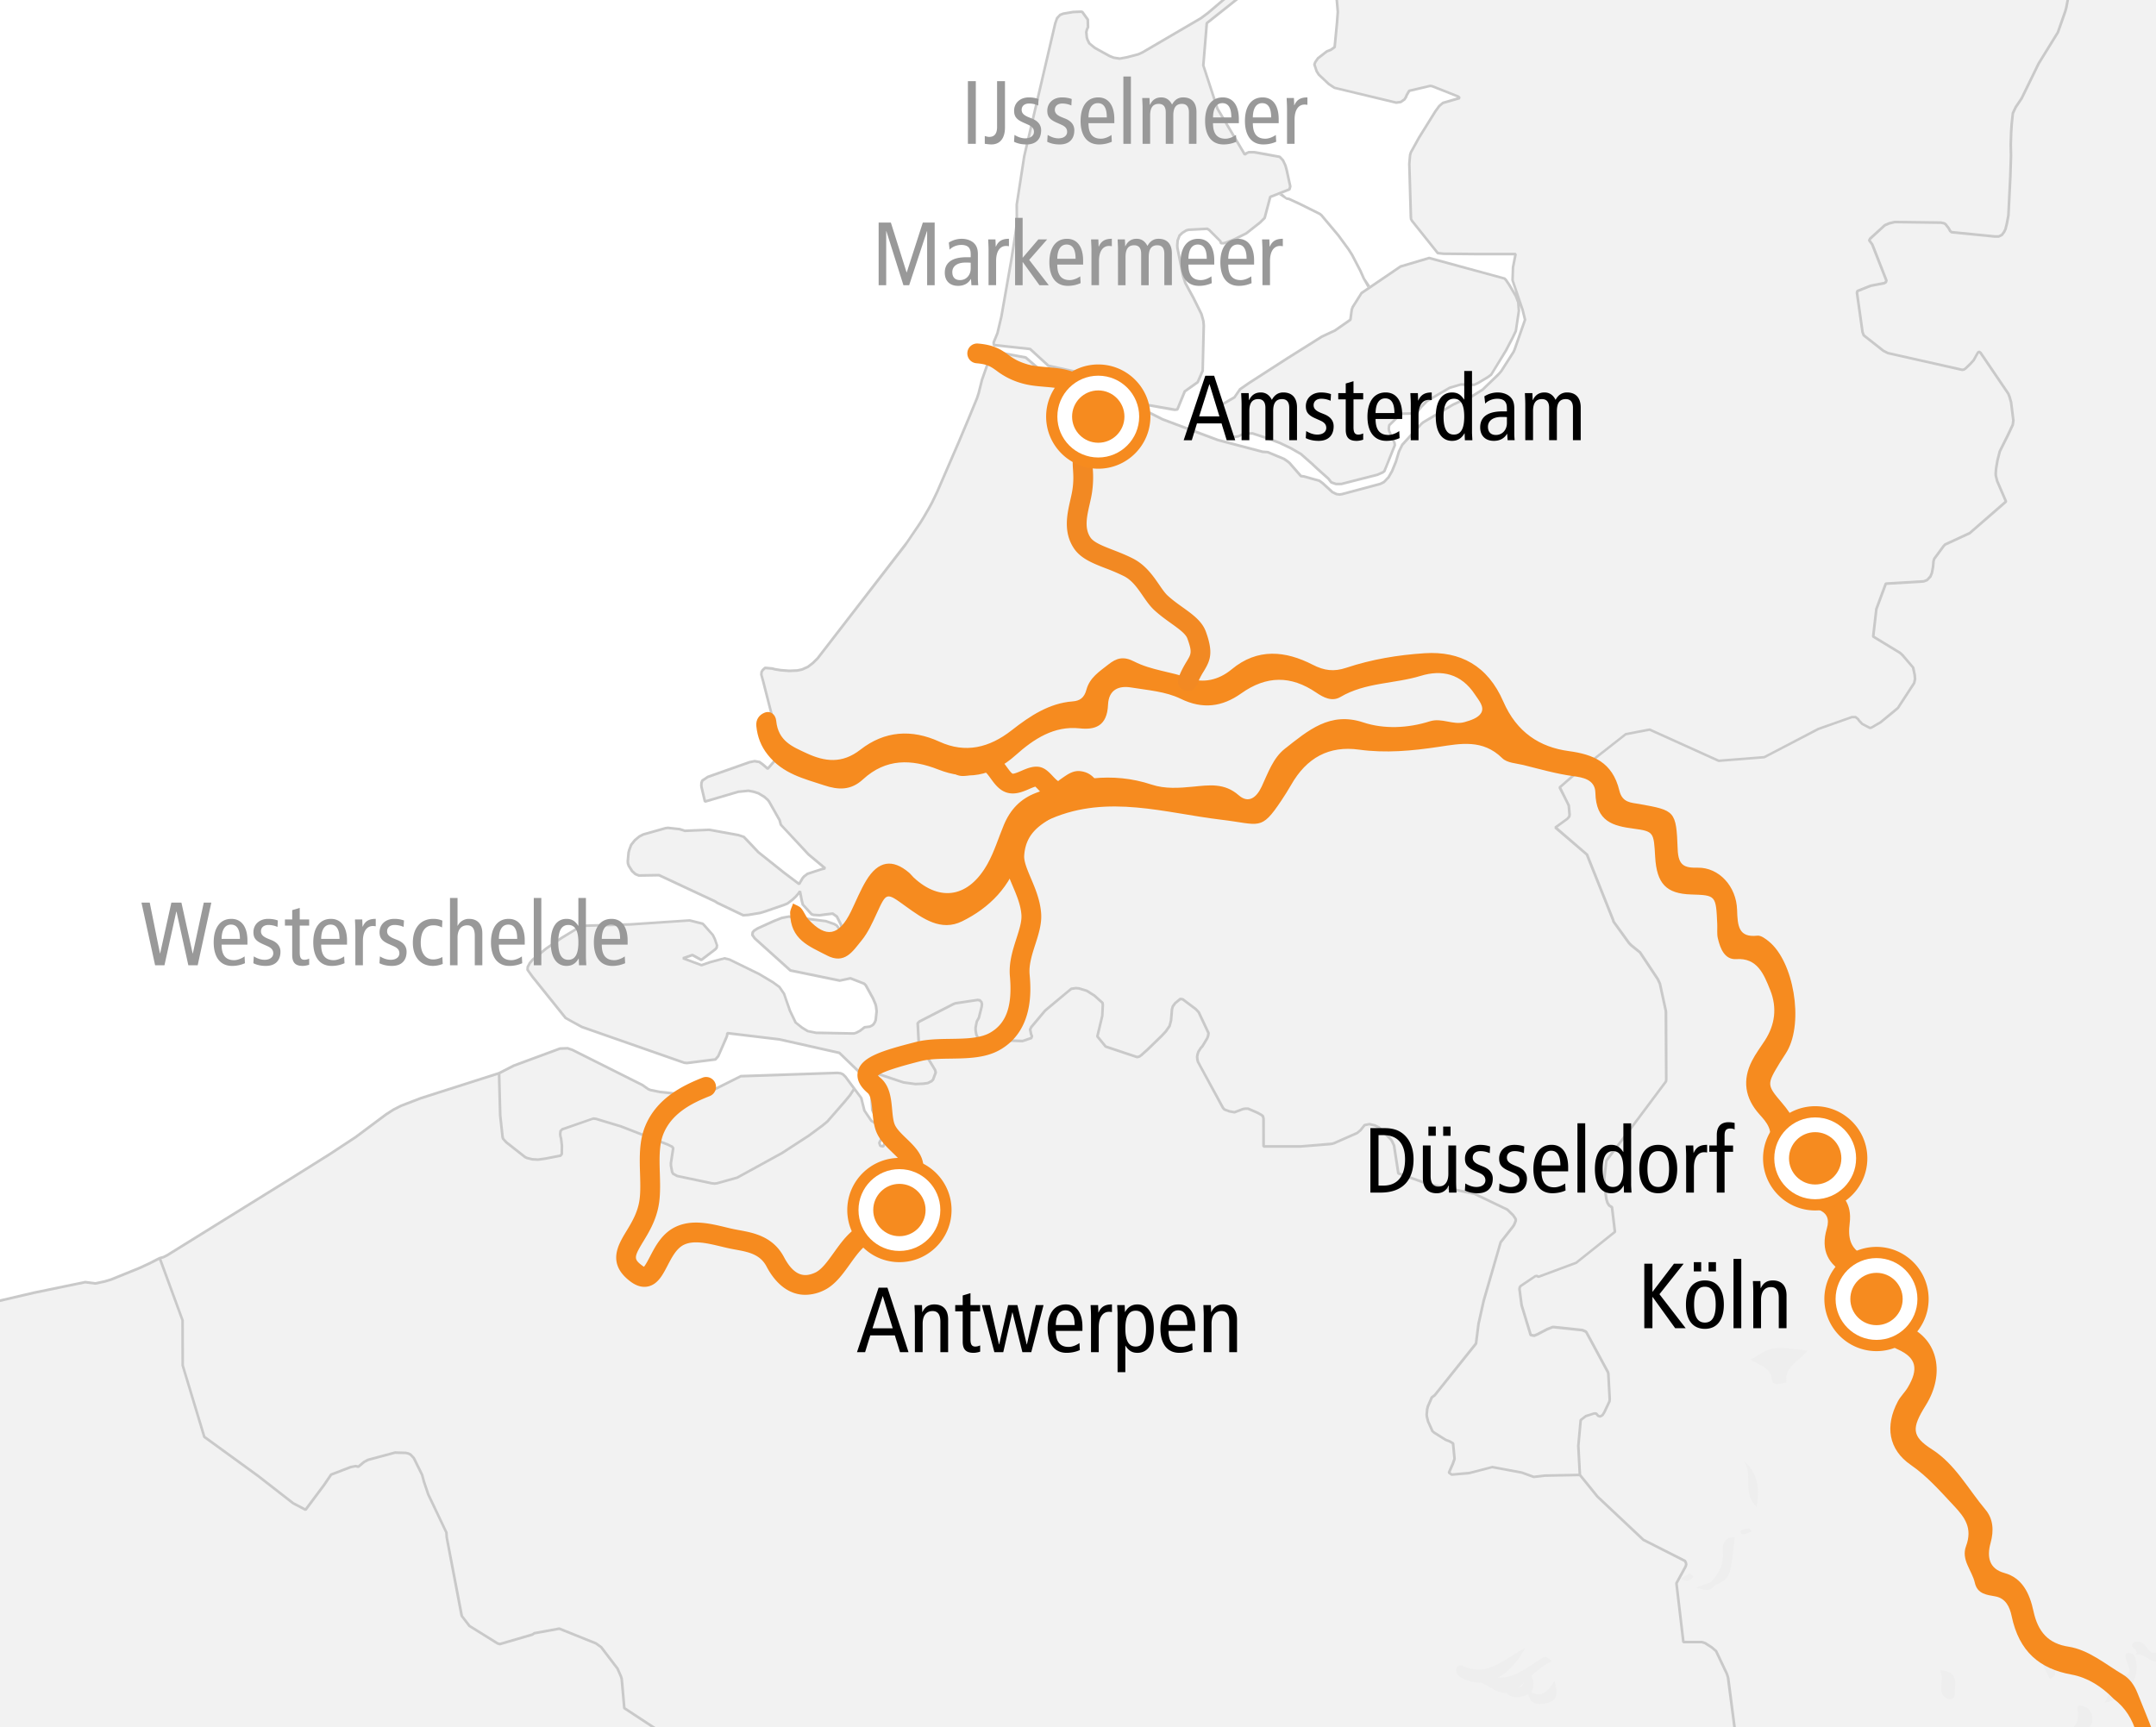 <?xml version="1.0" encoding="UTF-8"?>
<svg xmlns="http://www.w3.org/2000/svg" xml:space="preserve" style="enable-background:new 0 0 163.417 130.949" viewBox="0 0 163.417 130.949">
  <rect x="0" y="0" width="163.417" height="130.949" fill="#333333" stroke="none"/>
  <style>.st0{fill:#fff}.st1{fill:#f2f2f2}.st2{fill:#eee}.st3{fill:#c9c9c9}.st4,.st7{fill:#f68b1f}.st7{stroke:#f68b1f;stroke-width:.25;stroke-miterlimit:10}.st8{fill:#999}</style>
  <path id="BG" d="M-1.837 134.081c3.313.042 6.467.541 9.154 1.662.578.241 1.153.444 1.73.631 8.404.3 17.077-.448 25.309-.659 11.943-.306 23.878-.39 35.824-.534 9.309-.112 18.539-.141 27.736.012 6.73-.343 13.46-.7 20.191-1.082 16.272-.924 32.615-2.376 48.916-3.018 1.419-16.659.749-33.503 1.572-50.207-.23-3.249-.458-6.499-.703-9.746-1.328-17.599-.431-35.01-.176-52.613.099-6.81-.339-13.34.215-19.978-5.771.019-11.525.037-17.225-.083L89.625-2.826c-30.81-.65-61.694-.177-92.519-.954-.511 10.839-1.087 21.674-1.43 32.52-.626 19.815-.108 39.67.475 59.481.449 15.287 1.06 30.588 2.012 45.86z" class="st0"></path>
  <g id="laender">
    <path d="M188.947-205.59a101.272 101.272 0 0 0 4.837-4.972 66.98 66.98 0 0 0 1.441-1.694 91.533 91.533 0 0 0 1.587-2.247c.045-.068.087-.138.132-.207 1.272-3.305 2.573-6.6 3.91-9.884l-.096.033-.217.157-.414.399-.827 1.064-3.929 5.194-2.221 3.384-1.31 2.274-1.431 2.57-.82 1.562-.248.566-.32.913-.161.971.087-.084zM7.316 135.743c.578.241 1.154.444 1.73.631 8.404.3 17.076-.448 25.308-.659 9.407-.24 18.81-.345 28.214-.448l-.132-.317-3.929-3.536-.159-.025-1.528.523-2.921.274-3.569-.697-3.033-1.992-.162-1.868-.035-.348-.052-.175-.259-.598-.087-.124-.102-.124-1.063-1.395-.384-.274-2.785-1.12-1.905.348-.13.1-2.472.721-.172-.05-2.127-1.32-.097-.124-.48-.623-.046-.174-1.102-5.802-.025-.374-1.38-2.888-.326-.971-.134-.498-.563-1.146-.077-.15-.242-.248-.147-.075-.199-.05-.833-.025-2.035.547-.284.15-.456.373-.217-.05-.354.075-1.491.573-.543.797-1.395 1.867-.949-.497-2.652-2.067-4.077-2.963-1.635-5.404-.01-3.436-1.731-4.707-.777.4-.757.348L8.402 97l-.491.149-.697.15-.785-.1-3.852.797-6.066 1.417c.403 11.56.926 23.121 1.644 34.667 3.317.042 6.473.54 9.161 1.663zM167.021 131.094c1.419-16.659.75-33.502 1.572-50.207-.23-3.25-.458-6.499-.703-9.747-1.327-17.6-.432-35.009-.176-52.613.1-6.81-.339-13.34.215-19.978-3.68.012-7.346.01-11.003-.015l-.026.452-.311 1.619-.077.274-.137.399-.423 1.195-1.446 2.34-1.303 2.665-.438.648-.224.473-.087.822-.042.672-.027.897.017.822-.05 1.594-.147 2.938-.112.598-.112.448-.112.224-.147.199-.23.125h-.337l-3.249-.324-.102-.075-.122-.224-.232-.3-.105-.074-.232-.05-3.506-.05-.423.1-.354.15-1.11 1.02-.06.125.224.3.102.248.973 2.49-.042.126-.105.074-1.04.199-1.001.399-.042.123.42 2.989.096.249 1.483 1.17.344.174 5.636 1.27.147-.025.102-.074.364-.349.249-.274.31-.573.113-.074.102.074 2.111 3.114.095.248.112.398.172 1.37-.042.324-.36.772-.624 1.244-.179.698-.105.623-.025.324v.174l.102.423.675 1.569-.339.298-2.402 2.092-1.88.872-.096.099-.732.995-.041.15-.042.473-.087.448-.102.25-.252.273-.25.1-.31.025-2.575.149-.714 1.917-.242 2.092 2.041 1.245.19.175.79.921.123.573.025.3-.06.298-1.233 1.893-.379.324-.948.771-.68.4-.122.024-.578-.299-.256-.274-.062-.1-.189-.149h-.291l-2.525.897-2.087 1.096-2.007 1.046-3.464.274-5.237-2.366-1.82.35-3.739 2.937-1.257 1.096.067.124.517 1.02.102.225.062.698-.027.15-.154.174-.893.647 2.385 2.042 1.99 4.98.035.126 1.152 1.593.165.174.68.548 1.355 2.043.162.348.448 2.067.01.15.017 5.03-.017.15-2.456 3.287-1.992 2.614-.077.125-.13 1.096-.016.15-.008.149.102 1.095.062.423.085.274.13.2.207.123.224 1.868-2.929 2.341-2.878 1.07-.105-.074-.137.025-1.103.747-.067.1-.017.124.162 1.22.69 2.266.266.05.242-.1.76-.398.379-.15h.13l2.13.224.248.1.087.1 1.61 2.988.033.1.105 1.968-.017.149-.388.821-.12.2-.095.074-.122.05-.137-.05-.147-.175h-.172l-.62.2-.379.298-.017.15-.164 1.792.117 2.216 1.33 1.644 3.491 3.287 3.145 1.594.067.124.027.124-.035.15-.707 1.295.526 4.457h1.387l.252.075.508.324.326.274.826 1.743.08.25.025.124.737 5.703-.94.327c12.071-.822 24.17-1.742 36.246-2.218z" class="st1"></path>
    <path d="m13.824 103.524 1.635 5.404 4.077 2.963 2.652 2.067.95.497 1.394-1.867.543-.797 1.491-.573.354-.075.217.05.456-.374.284-.149 2.035-.547.833.025.2.05.146.075.242.248.077.15.563 1.146.134.498.326.97 1.38 2.89.025.373 1.102 5.802.045.174.481.623.097.124 2.127 1.32.172.05 2.472-.722.13-.099 1.905-.349 2.785 1.121.384.274 1.063 1.395.102.124.087.124.26.598.051.175.035.348.162 1.868 3.033 1.992 3.569.697 2.92-.274 1.53-.523.158.025 3.93 3.536.131.317c2.537-.028 5.073-.055 7.61-.086 9.3-.112 18.522-.14 27.71.012 6.739-.342 13.476-.698 20.217-1.081 4.217-.24 8.44-.515 12.664-.802l.94-.327-.737-5.703-.025-.125-.08-.249-.826-1.743-.326-.274-.508-.324-.252-.075h-1.388l-.526-4.457.707-1.295.035-.15-.027-.124-.067-.124-3.145-1.594-3.491-3.287-1.33-1.644-2.65.05-.85.1-.883-.324-2.266-.424-1.706.448-.164.025-1.197.1-.207-.15.294-.673.129-.374-.017-.198-.095-.971-.25-.15-.318-.124-.872-.548-.12-.1-.336-.747-.087-.349-.017-.174.042-.424.052-.199.294-.672.232-.174 3.12-3.91.19-1.494.395-1.768 1.275-4.407.938-1.196.095-.15.117-.299-.005-.124-.179-.274-.457-.448-2.49-1.196-3.395-.697-2.368-.847-.33-2.117-.136-.299-.095-.149-.914-.921-.31-.15-.198-.05-.224-.05-.354.074-.319.399-.242.199-1.747.771-.164.05-.19.025-2.18.174H95.75l-.002-2.116-.045-.174-.119-.1-.319-.175-.69-.299h-.207l-.163.025-.655.249-.403-.075-.346-.125-.12-.124-1.766-3.237-.14-.274-.042-.174-.017-.199.035-.199.07-.199.18-.274.111-.124.364-.598.067-.174.035-.224-.259-.547-.49-1.046-.215-.224-.99-.747-.182-.025-.371.3-.207.273-.052.199-.077.872-.102.399-.294.423-.326.348-1.054 1.021-.473.423-.13.1-.188.05-2.386-.797-.63-.772.371-1.543.042-.822-.017-.175-.61-.548-.589-.37-.577-.175-.224-.025-.368.05-.371.3-1.604 1.344-.214.249-.853 1.02-.077.176.07.348.067.15-.05.15-.648.223h-.182l-3.03-.125-.157-.05-.15-.299-.06-.347v-.2l.088-.448.164-.3.05-.198.156-.623.025-.224-.042-.15-.121-.124-.18-.025-1.645.25-.147.049-2.62 1.345-.111.124.087 1.643.144.324.51.623.575.947.045.199-.189.523-.112.124-.294.15-.353.05-.595.025-.904-.124-.371-.125-2.086-.697-.847.075.267.97.598.573.087 1.32.231.473 1.156.872-.56 1.394-.227-.05-.072-.224.404-.796-.017-.175-.095-.15-.893-.547-.528-.772-.245-.973-.526-.698-.326.498-.414.498-1.303 1.494-.36.299-1.044.772-2.032 1.32-3.404 1.867-1.517.423-.188.025-.224-.025-2.603-.548-.319-.174-.07-.125-.095-.498v-.199l.172-1.12-.102-.126-.319-.149-3.526-1.37-1.895-.572-.224-.025-.165.05-2.197.772-.112.125-.025.224.017.174.05.174.062.547-.01.623-.102.125-1.155.224-.551.075-.431-.025-.399-.1-.154-.074-1.422-1.12-.231-.25-.045-.148-.18-1.644-.084-3.187-5.929 1.892-1.492.573-.584.299-.543.349-2.336 1.743-2.007 1.32-2.861 1.792-9.393 5.827-.291.15-.284.074 1.73 4.707.013 3.437z" class="st1"></path>
    <path d="m50.004 82.781 3.033.324.162-.05 2.921-1.47 7.343-.248.222.025.174.075.13.124.077.075.663.896-.326.498-.414.498-1.303 1.494-.36.299-1.044.772-2.032 1.32-3.404 1.867-1.517.423-.188.025-.224-.025-2.603-.548-.319-.174-.07-.125-.095-.498v-.199l.172-1.12-.102-.126-.319-.149-3.526-1.37-1.895-.572-.224-.025-.164.05-2.197.772-.112.125-.025.224.017.175.05.174.062.547-.01.623-.102.125-1.155.224-.55.075-.431-.025-.399-.1-.154-.074-1.422-1.12-.231-.25-.045-.148-.18-1.644-.084-3.187 1.11-.573 3.496-1.295.588-.025.37.125 2.776 1.395 2.532 1.27.42.298.175.075.733.148zM112.032 29.018l-.3.15-1.035-.025-.833.249-1.709.995-.448.448-.386.498-1.06.025-.147.05-.25.25-.584.572-.035.224.017.199.42.922.018.174-.645 1.618-.147.35-.137.098-.399.176-2.74.697h-.395l-.354-.125-.214-.274-.862-.772-.37-.349-.845-.747-.776-.447-.834-.398-.93-.35-1.139-.373-.594.025-.172.05-.301.149-.361.05-.157-.05-.145-.1-.13-.1-.19-.273-.121-.299-.197-1.495.067-.149.944-.548.4-.597.68-.473 2.897-1.868 2.654-1.668.966-.448 1.18-.822.105-.772.075-.199.655-1.046 2.957-2.016 2.178-.648 5.695 1.544.13.124.252.374.497.846.182.473.047.648-.229 1.519-.249.523-.507.97-1.016 1.669-.095.149-.27.199-.708.424zM79.291-1.985l.232.872.147.323.224.224.336.174.466.05.344-.075.707-.449.536-.398 1.661-1.658c-1.56-.026-3.121-.058-4.682-.08l-.023.245.052.772z" class="st1"></path>
    <path d="m101.039-2.584.06.176.285 3.312-.06.797-.157 1.643-.025.224-.277.2-.319.123-.67.524-.19.274-.078.199.165.498.172.274.74.697.448.3.192.05 4.487 1.07.354-.05.275-.199.095-.149.07-.174.19-.324 1.576-.374.172.025 1.957.772.12.125-1.284.374-.257.224-.294.399-1.24 1.992-.62 1.121-.063.2-.06.672.112 4.009.017.199.077.125 1.948 2.44.44.05 2.481.025h2.98l-.197.996-.035.996.772 2.266.177.722-.795 2.265-.077.175-.941 1.469-.152.174-.14.15-1.117 1.07-.234.15-.319.199-.413.248-.267.124-.062.05-.319.075-.602.274-.473.274-.526.324-1.275.747-.147.124-1.233 1.345-.223.249-.242.497-.232.772-.294.722-.274.473-.33.349-.3.15-2.896.772-.19.025-.213-.025-.311-.15-.732-.672-.267-.2-.354-.098-.81-.224-.229-.025-.866-.996-.12-.1-.284-.199-1.079-.448-.172-.075-.388-.025-3.404-.896-4.186-1.569-1.228-.623-1.411-.05-.648-.822-1.265-1.02-4.293-.847-1.516-1.32-2.28-.423-.233.174-.276.448-.526 1.494-.256 1.02-.122.373-.655 1.594-.722 1.719-1.639 3.785-.396.822-.259.472-.36.623-.277.448-.974 1.445-.2.274-6.598 8.54-.354.35-.39.298-.445.2-.364.074-.603.025-.648-.05-.456-.075-.172-.05-.552-.05-.19.174-.084.15-.01.2.147.522 1.38 5.404-1.044 1.195-.371-.323-.276-.2-.361-.05-.361.076-3.18 1.12-.406.274-.067.175-.01.2.027.174.249 1.046 2.532-.747.767-.075.389.075.379.124.448.274.249.224.096.124.8 1.42.095.348 2.095 2.242 1.257 1.046-.368.1-.974.324-.26.198-.104.125-.267.448-1.156-.871-1.937-1.544-.89-.947-.223-.224-.396-.125-2.19-.399h-.206l-1.66.076-.385-.125-.889-.099-.189.025-1.678.473-.294.15-.336.274-.3.374-.138.373-.053.199-.06.648.015.199.052.15.267.423.252.223.254.1 1.529-.026 4.256 1.993.146.1 1.975.947.386-.025.897-.15.336-.1 1.446-.498.304-.125.386-.299.234-.224.214-.249.097-.15.137.698.085.324.665.722.154.05.438.025.37-.05.63-.075.32.224.146.299.145.274.112.323-.025.224-.035.025-.36-.472-.173-.1-.637-.223-2.809-.35-.526.1-.63.25-1.207.547-.274.175-.105.124-.025.2.172.248 2.706 2.44 3.755.772.354-.074.446-.1 1.029.398.13.124.55.996.19.448.044.174.042.374-.07.648-.07.174-.094.15-.127.1-.147.074-.403.05-.356.274-.291.15-.164.05-2.662-.05h-.2l-.63-.125-.445-.274-.476-.374-.43-.897-.397-1.12-.052-.176-.36-.523-.484-.349-1.043-.622-2.239-1.096-.182-.05-.224-.05-1.085.299-.638.224-1.405-.523.712-.249.675.374 1.05-.797.112-.124.027-.199-.171-.473-.147-.299-.638-.721-.122-.125-.98-.247h-.139l-4.368.299-3.464.1-.354.075-.42.248-.975.598-.405.274-.785.548-.638.523-.361.299-.217.249-.172.324-.007.199.077.125.291.399 2.517 3.137.301.175.922.498 7.754 2.714.207.025 2.171-.274.217-.249.585-1.345.07-.174.035-.224 3.944.473 4.542 1.021 1.547 1.494.847-.075 2.086.697.371.125.904.124.595-.025.353-.05.294-.15.112-.124.19-.523-.046-.2-.575-.946-.51-.623-.144-.324-.087-1.643.112-.124 2.619-1.345.147-.05 1.646-.249.179.025.121.124.042.15-.025.224-.156.623-.05.199-.164.299-.087.448v.2l.063.347.147.3.156.05 3.03.124h.183l.648-.224.05-.15-.067-.149-.07-.348.077-.175.853-1.021.214-.25 1.604-1.344.37-.299.369-.05.224.025.577.174.588.374.61.548.017.175-.042.822-.37 1.543.63.772 2.385.797.188-.05.13-.1.473-.423 1.054-1.02.326-.35.294-.422.102-.4.077-.871.052-.199.207-.274.37-.299.183.025.99.747.214.224.491 1.046.26.547-.036.224-.067.174-.364.598-.112.124-.179.274-.07.2-.035.198.017.199.042.174.14.274 1.766 3.237.12.124.346.125.403.075.655-.249.163-.025h.207l.69.299.32.175.118.1.045.174.002 2.116h2.814l2.182-.174.189-.025.164-.05 1.747-.771.242-.2.32-.398.353-.074.224.05.197.05.311.15.914.921.095.15.137.298.329 2.117 2.368.847 3.394.697 2.49 1.196.458.448.18.274.004.124-.117.299-.095.15-.938 1.196-1.275 4.407-.396 1.768-.189 1.494-3.12 3.91-.232.174-.294.672-.052.2-.042.423.017.174.087.35.336.746.12.1.872.548.319.124.249.15.095.97.017.2-.13.373-.293.673.207.15 1.197-.1.164-.025 1.706-.448 2.266.424.882.324.852-.1 2.65-.05-.118-2.216.164-1.793.017-.149.38-.299.619-.199h.172l.147.175.137.05.122-.05.095-.075.12-.199.388-.821.017-.15-.105-1.967-.032-.1-1.61-2.988-.088-.1-.249-.1-2.13-.224h-.13l-.378.15-.76.398-.242.1-.266-.05-.69-2.266-.162-1.22.017-.124.067-.1 1.103-.747.137-.025.105.075 2.878-1.07 2.929-2.342-.224-1.868-.207-.124-.13-.199-.085-.274-.062-.423-.102-1.095.008-.15.017-.15.129-1.095.077-.125 1.992-2.614 2.456-3.287.017-.15-.017-5.03-.01-.15-.448-2.067-.162-.348-1.355-2.043-.68-.548-.165-.174-1.152-1.593-.035-.125-1.99-4.981-2.385-2.042.893-.647.154-.174.027-.15-.062-.698-.102-.224-.517-1.02-.067-.125 1.257-1.096 3.738-2.938 1.82-.349 5.238 2.366 3.464-.274 2.007-1.046 2.087-1.096 2.525-.897h.291l.189.15.062.1.256.273.578.3.122-.026.68-.399.948-.771.38-.324 1.232-1.893.06-.299-.025-.299-.122-.573-.792-.921-.189-.175-2.041-1.245.242-2.092.714-1.917 2.575-.149.31-.025.25-.1.252-.274.102-.249.087-.448.042-.473.041-.15.732-.995.095-.1 1.88-.871 2.403-2.092.34-.298-.676-1.57-.102-.422v-.174l.025-.324.105-.623.18-.698.622-1.244.361-.772.042-.324-.172-1.37-.112-.398-.095-.248-2.111-3.114-.102-.074-.112.074-.311.573-.25.274-.363.349-.102.074-.147.025-5.636-1.27-.344-.174-1.483-1.17-.095-.25-.421-2.988.042-.123 1-.4 1.041-.198.105-.074.042-.125-.973-2.49-.102-.25-.224-.299.06-.125 1.11-1.02.354-.15.423-.1 3.506.05.232.05.105.075.232.299.122.224.102.075 3.25.324h.335l.231-.125.147-.2.112-.223.112-.448.112-.598.147-2.938.05-1.594-.017-.822.027-.897.042-.672.087-.822.224-.473.438-.648 1.303-2.664 1.446-2.34.423-1.196.137-.4.077-.273.31-1.619.027-.452c-2.078-.014-4.157-.024-6.223-.068-16.544-.352-33.1-.702-49.655-1.052z" class="st1"></path>
    <path d="m94.053-1.213-.122.15L91.535.978 91 1.377l-4.428 2.589-.328.149-.862.224-.533.1-.466-.075-.31-.124-.818-.448-.304-.174-.403-.324-.147-.299-.05-.174-.036-.399.052-.199.077-.174-.017-.572-.413-.573-.095-.025-.595.025-.75.124-.256.1-.224.249-.13.374-2.353 10.085-.567 3.66.007 1.445-.13.922-.301 1.917-.74 4.208-.3 1.27-.287.698.017.198 2.745.3 1.386 1.27 3.494.77 1.544.499 1.016 1.394.406.124 2.946.523.189.025.182-.025.56-1.37.981-.697.381-.872.077-3.411-.027-.35-.144-.522-.605-1.22-.62-1.146-.163-.498-.431-2.142-.015-.199.025-.374.137-.373.234-.224.284-.175.182-.05 1.411-.074.154.099.827.821.062.174h.214l.165-.05.638-.249.896-.447 1.044-.822.351-.35.424-1.593 1.457-.573.06-.224-.266-1.22-.095-.348-.062-.15-.137-.273-.242-.249-1.474-.274-.456-.075h-.43l-.155.075-.128.1-2.077-3.486-1.069-3.262.267-3.212 3.04-2.416 1.961-2.016-1.037-.022-.11.12-1.253 1.372z" class="st1"></path>
  </g>
  <g id="gebirge_klein">
    <path d="M132.66 103.03c.167-.057.284-.071.37-.13 1.153-.795 1.399-.831 3.982-.514-.633.809-1.8 1.225-1.602 2.429-.405.061-1.054.309-1.104-.205-.1-1.031-.992-1.033-1.646-1.58zM117.626 125.926c-.99.492-1.683 1.252-2.4 1.899-1.228 1.108-2.016.142-2.954-.256-.133-.057-.19-.356-.218-.552-.007-.047.295-.223.372-.183 1.852.973 3.121-.325 4.498-1.155.285-.172.368.014.702.247zM161.763 125.477c.647 1.495-.415 3.29-2.223 3.601.439-.805.511-1.732 1.541-2.096.551-.194.264-.635.099-1.071-.219-.579.061-.787.613-.406l-.03-.028z" class="st2"></path>
    <path d="M161.792 125.505c.572-.376-.6-.676-.065-.975.377-.211.764.039.991.374.594.872.921.168 1.346-.18.237-.194.423-.793.872-.245.336.411.286.845-.132 1.14-.424.3-.853.467-1.474.346-.557-.108-.94-.71-1.567-.488l.029.028zM129.672 119.959c.623-.656 1.004-1.397.915-2.343-.059-.623.156-1.078.894-1.079-.317 3.094-.317 3.094-1.53 3.669l-.279-.247zM132.024 110.637c1.144.883 1.4 2.033 1.12 3.593-1.222-1.075-.084-2.707-1.12-3.593zM155.38 127.307c-.149-.298-.306-.593-.447-.895-.345-.74.22-1.207.55-1.732.117-.186.442-.277.547-.076.239.454.168.906-.123 1.376-.168.272-.107.686-.149 1.036l-.378.291zM156.896 131.259c.414-.381.67-.815.599-1.418-.022-.181-.158-.586.271-.525.235.033.536.189.651.383.516.867-.074 1.704-1.232 1.797l-.289-.237zM147.034 126.618c1.519.113 1.118 1.07 1.135 1.796.009.366-.328.486-.56.368-.952-.48-.133-1.35-.575-2.164zM115.81 128.079c.958.819 1.494.15 2.025-.639.206.819.298 1.501-.584 1.675-.659.13-1.426.197-1.441-1.036zM129.951 120.207c-.354.526-.81.294-1.406.163l1.126-.411.28.248zM132.769 116.112c-.225.076-.429.188-.638.2-.147.008-.298-.181-.122-.303.155-.107.391-.109.594-.127.041-.004.095.128.166.23zM115.613 124.939c-1.275 2.295-3.091 3.125-4.671 2.344-.306-.151-.602-.324-.574-.722.023-.324.359-.331.506-.263 1.949.896 3.212-.621 4.739-1.359zM128.347 119.518l-.273-.248" class="st2"></path>
    <path d="M116.003 126.825c.394.929.371 1.677-.879 1.831-.499.061-1.048-.139-1-.629.074-.765.503-.123.813-.094.84.079.378-.983 1.066-1.108zM128.347 119.518c-.246.44-.578.39-.94.165l.667-.414.273.249z" class="st2"></path>
  </g>
  <g id="laendergrenzen">
    <path d="m188.947-205.591.062-.062.131-.788.316-.906.246-.56.818-1.559 1.431-2.569 1.307-2.269 2.217-3.378 3.929-5.194.817-1.053.402-.39.166-.119.104-.255-.144.042-.253.18-.423.409-.827 1.064-3.934 5.201-2.224 3.389-1.311 2.274-1.433 2.573-.822 1.567-.252.573-.323.93-.177 1.066a8.41 8.41 0 0 0 .177-.166zM82.635-1.725l-.387.387-.53.394-.692.439-.311.067-.431-.046-.306-.158-.2-.201-.134-.292-.082-.305-.204.006.098.367.147.324.244.253.361.192.501.061.375-.077.746-.466.547-.408.58-.581c-.107.017-.215.03-.322.044zM93.891-1.134 91.5.904l-.526.392-4.418 2.585-.312.144-.855.223-.516.096-.427-.066-.3-.12-.816-.447-.291-.166-.387-.31-.131-.263-.048-.154-.033-.381.042-.167.077-.174.009-.043-.018-.573-.019-.056-.413-.573-.056-.038-.095-.025-.03-.003-.607.026-.769.13-.256.1-.262.275-.152.417-2.355 10.093-.569 3.677.008 1.43-.129.919-.302 1.916-.738 4.203-.296 1.255-.287.697-.007.047.018.199.089.091 2.711.295 1.363 1.248.046.024 3.485.77 1.513.488.997 1.369.052.037.417.127 2.95.523.189.025.208-.025.079-.062.549-1.342.958-.681.034-.042.381-.872.085-3.459-.031-.368-.151-.541-.606-1.224-.613-1.128-.161-.487-.43-2.129-.015-.185.024-.359.124-.339.2-.194.273-.167.146-.042 1.38-.073.11.068.811.807.055.152.094.066h.214l.201-.057.645-.253.914-.458 1.052-.83.351-.349.026-.045.41-1.545 1.41-.554.06-.067.06-.224.001-.047-.268-1.225-.099-.361-.202-.43-.259-.274-.054-.028-1.476-.274-.472-.077h-.431l-.215.096-.04.031-2.01-3.37-1.062-3.243.261-3.149L94.583-.59l1.999-2.057.04-.031-.282-.006-1.89 1.946-3.041 2.416-.038.07-.264 3.212 1.082 3.322 2.077 3.486.147.028.112-.089.134-.065.391-.001 1.897.343.208.215.127.254.058.137.093.344.261 1.196-.04.151-1.41.554-.06.067-.417 1.568-.323.322-1.026.812-.889.444-.629.247-.15.045h-.129l-.039-.107-.867-.873-.154-.099-.06-.016-1.433.078-.182.05-.327.199-.234.224-.161.412-.031.415.016.211.434 2.153.171.515.619 1.142.598 1.203.141.504.027.338-.077 3.392-.362.828-.959.681-.035.043-.538 1.316-.111.015-3.105-.542-.374-.115-.996-1.368-.05-.036-1.553-.5-3.468-.766-1.367-1.252-.057-.026-2.663-.29-.008-.093.282-.69.303-1.276.739-4.21.302-1.919.13-.936-.009-1.428.566-3.653L80.08 1.789l.123-.354.197-.217.214-.085.737-.123.58-.024.045.012.374.519.016.52-.073.168-.052.199-.003.034.039.418.058.189.147.299.444.367 1.133.628.333.13.466.075.574-.102.878-.23.337-.154 4.437-2.596.541-.402 2.408-2.055 1.365-1.515.176-.19-.261-.006L94-1.271l-.109.137z" class="st3"></path>
    <path d="m2.624 98.1 3.835-.794.768.098.739-.153.5-.152 2.151-.874.76-.351.677-.347 1.686 4.583.01 3.419 1.641 5.432.037.052 4.073 2.961 2.667 2.076.949.498.126-.028 1.397-1.872.525-.771 1.447-.557.333-.07.195.045.086-.021.438-.362.264-.141 2.021-.544.798.021.178.042.132.067.219.227.625 1.262.136.504.331.982 1.371 2.872.025.366 1.104 5.808.045.175.596.783 2.152 1.343.197.062h.056l2.473-.723.143-.101 1.853-.339 2.736 1.098.371.265 1.057 1.386.174.225.255.586.048.156.197 2.214.045.075 3.033 1.992 3.604.712.028.001 2.944-.279 1.505-.515.106.017 3.891 3.501.106.253.215-.002-.145-.348-3.955-3.572-.051-.024-.16-.025-1.554.522-2.907.272-3.535-.69-2.977-1.955-.157-1.821-.039-.367-.056-.186-.269-.615-1.255-1.647-.426-.306-2.784-1.12-.055-.005-1.905.349-.157.106-2.427.709-.131-.039-2.1-1.303-.554-.716-1.14-5.938-.025-.374-1.384-2.914-.325-.965-.141-.516-.563-1.147-.078-.149-.258-.272-.194-.103-.221-.053-.834-.025-2.084.56-.301.161-.417.342-.168-.039-.412.079-1.492.573-.047.037-.54.793-1.344 1.8-.858-.449-2.655-2.069-4.049-2.943-1.622-5.358-.01-3.422-1.7-4.638.198-.054.299-.153 9.394-5.827 2.863-1.794 2.012-1.323 2.33-1.739.534-.344.576-.294 1.486-.571 5.802-1.852.082 3.062.183 1.662.045.149.265.299 1.44 1.132.173.082.417.102.45.024.556-.076 1.156-.224.058-.035.102-.125.023-.062.009-.635-.065-.564-.046-.157-.018-.153.021-.192.074-.082 2.168-.762.145-.044.186.019 1.888.57 3.52 1.367.298.14.06.073-.167 1.091.002.218.094.498.081.155.04.039.319.174 2.639.56.249.024.203-.028 1.538-.432 3.411-1.872 2.037-1.323 1.048-.775.372-.31 1.305-1.496.419-.507.249-.379.427.567.237.951.542.805.904.564.07.11.012.122-.391.771-.006.076.073.224.074.067.226.05.114-.061.561-1.395-.033-.117-1.136-.857-.212-.434-.086-1.3-.03-.066-.578-.554-.228-.829.707-.062 2.456.819.922.125.605-.026.354-.05.325-.159.141-.147.209-.556.003-.056-.045-.199-.596-.988-.501-.612-.131-.294-.084-1.583.072-.08 2.59-1.331.13-.045 1.631-.247.131.018.08.082.03.106-.021.191-.204.81-.158.287-.1.496.001.217.06.348.155.326.06.051.157.05 3.061.129h.182l.68-.229.062-.063.05-.149-.003-.073-.061-.128-.063-.318.059-.133 1.047-1.247 1.602-1.343.351-.282.315-.045.207.021.564.17.563.356.582.522.013.121-.04.803-.371 1.544.02.086.63.772.046.032 2.386.797.057.002.189-.05.171-.122.476-.426 1.056-1.024.336-.36.293-.423.12-.447.074-.854.048-.181.177-.24.338-.272.113.016.958.721.203.211.729 1.552-.025.172-.06.159-.352.582-.122.137-.19.296-.074.214-.035.199-.001.026.02.214.05.196 1.906 3.514.135.146.4.153.403.075.054-.005.634-.244.149-.023h.186l.663.287.302.163.095.079.034.131.002 2.104.1.1h2.822l2.187-.175.205-.028.176-.054 1.748-.772.279-.228.296-.371.297-.062.378.087.296.142.888.892.088.138.131.287.327 2.103.065.079 2.382.851 3.371.689 2.476 1.188.433.419.165.251.003.076-.101.262-.089.142-.938 1.195-1.294 4.447-.397 1.777-.186 1.466-3.095 3.878-.221.167-.032.04-.299.687-.055.215-.042.443.02.188.093.365.336.747.157.143.889.557.304.117.206.124.105 1.098-.12.346-.294.672.033.121.207.149.067.019 1.205-.1.175-.027 1.684-.442 2.228.415.882.324.046.005.842-.099 2.601-.049 1.308 1.615 3.491 3.287 3.14 1.596.046.084.02.088-.026.114-.701 1.283-.011.06.526 4.457.099.088h1.372l.224.066.486.309.31.26.812 1.711.077.238.751 5.74-1.184.412.758-.052.568-.197.066-.107-.738-5.709-.028-.136-.084-.261-.827-1.744-.363-.315-.508-.324-.277-.086-1.326-.004-.512-4.337.692-1.267.044-.175-.027-.168-.077-.151-.042-.042-3.132-1.587-3.472-3.268-1.309-1.618-.116-2.17.164-1.791.013-.108.332-.262.587-.189h.11l.117.139.042.029.137.05.072-.001.122-.05.119-.089.148-.235.389-.822.027-.198-.053-.984-.052-.984-.044-.142-1.624-3.007-.087-.1-.287-.126-2.167-.231h-.129l-.425.162-.751.394-.214.088-.178-.034-.668-2.191-.16-1.207.012-.088.043-.065 1.07-.724.075-.014.071.05.092.012 2.878-1.07 2.956-2.357.037-.09-.224-1.868-.048-.074-.187-.112-.109-.169-.077-.245-.062-.418-.102-1.082.151-1.366 2.053-2.713 2.456-3.287.019-.048.019-.162-.018-5.037-.012-.164-.455-2.088-.169-.362-1.355-2.042-.69-.562-.156-.164-1.143-1.58-.033-.118-1.99-4.98-2.317-1.999.808-.587.154-.174.023-.048.027-.149.001-.027-.062-.697-.632-1.284-.029-.054 1.193-1.04 3.718-2.923 1.766-.338 5.208 2.353.049.008 3.464-.274 4.12-2.147 2.509-.891h.239l.149.118.064.1.257.274.604.319.066.009.122-.025.723-.419.951-.773.378-.324 1.252-1.914.074-.334.001-.028-.027-.312-.122-.573-.822-.974-.205-.186-1.988-1.212.229-2.004.692-1.856 2.512-.146.311-.025.278-.107.288-.299.126-.297.089-.459.039-.455.037-.132.713-.972.082-.085 1.863-.863 2.427-2.107.339-.299.026-.115-.669-1.553-.099-.4v-.167l.023-.314.103-.614.172-.677.624-1.248.361-.772.051-.353-.175-1.41-.115-.407-.105-.27-2.111-3.113-.126-.099-.115-.002-.112.075-.33.588-.244.269-.353.34-.083.061-.104.018-5.593-1.257-.327-.164-1.463-1.153-.079-.202-.417-2.964.02-.058.94-.376 1.041-.199.144-.091.037-.049.042-.125-.001-.069-.975-2.492-.102-.249-.2-.272.025-.053 1.084-.996.321-.138.399-.097 3.487.047.211.045.076.055.213.274.122.224.131.108.049.019 3.26.324h.336l.279-.137.189-.242.12-.245.113-.455.114-.611.147-2.941.05-1.599-.018-.816.027-.893.042-.668.085-.805.209-.444.445-.66 1.297-2.656 1.456-2.36.424-1.196.132-.384.007-.019.079-.282.312-1.632.027-.462-.2-.002-.025.439-.309 1.61-.076.269-.551 1.574-1.452 2.35-1.295 2.652-.446.661-.224.473-.096.858-.043.676-.027.901.018.816-.05 1.592-.145 2.925-.111.591-.104.428-.104.209-.134.181-.19.102h-.301l-3.223-.321-.062-.046-.12-.217-.231-.299-.125-.095-.289-.069-3.531-.047-.439.104-.354.15-1.14 1.039-.082.156.01.103.216.289 1.057 2.691-.021.06-.06.043-1.038.201-1.001.399-.058.061-.042.124-.004.046.427 3.01.095.249.031.043 1.501 1.181.367.183 5.635 1.27.039.001.147-.025.155-.101.368-.354.263-.293.3-.551.033-.022.031.023 2.092 3.078.092.24.109.384.17 1.357-.039.296-.353.755-.63 1.265-.181.706-.106.632-.025.331.003.198.107.439.646 1.502-2.676 2.333-1.867.866-.133.131-.732.996-.061.2-.041.462-.082.43-.096.232-.112.122-.112.122-.213.086-2.869.173-.088.064-.72 1.941-.241 2.092.047.097 2.026 1.233.181.166.775.902.115.535.024.285-.052.279-1.215 1.865-1.302 1.076-.665.39-.071.015-.531-.275-.233-.246-.062-.1-.212-.175-.062-.021h-.291l-2.572.908-4.076 2.132-3.418.271-5.213-2.355-.06-.007-1.82.349-3.785 2.961-1.257 1.096-.022.123.582 1.14.095.208.06.667-.02.109-.12.138-.894.647-.006.157 2.367 2.026 1.978 4.947.035.125 1.177 1.636.174.183.668.539 1.339 2.016.155.328.446 2.053.028 5.161-.015.123-2.439 3.265-1.998 2.623-.077.125-.144 1.137-.025.32.103 1.101.066.438.084.273.141.225.198.13.211 1.764-2.872 2.297-2.814 1.046-.062-.043-.076-.017-.137.025-1.142.762-.094.127-.034.166.166 1.264.689 2.266.077.069.267.05.057-.006.25-.104.75-.394.361-.143h.1l2.115.223.215.086.058.062 1.604 2.972.028.087.105 1.937-.016.133-.377.798-.11.184-.069.054-.073.03-.076-.028-.129-.154-.077-.036h-.172l-.65.204-.41.315-.037.067-.183 1.959.112 2.113-2.556.049-.828.097-.875-.32-2.266-.423-1.739.447-1.318.121-.111-.081.265-.606.129-.374.005-.042-.112-1.171-.048-.076-.264-.157-.302-.116-.861-.54-.102-.085-.321-.709-.084-.334-.018-.154.04-.408.047-.185.283-.648.21-.158 3.138-3.927.021-.05.188-1.485.395-1.762 1.27-4.389.932-1.188.104-.167.117-.299.007-.041-.005-.125-.017-.051-.193-.291-.458-.448-2.54-1.222-3.38-.693-2.312-.827-.32-2.058-.151-.337-.108-.167-.914-.921-.358-.176-.424-.1-.396.075-.058.035-.304.384-.231.19-1.724.762-.149.046-2.357.198h-2.714l-.002-2.017-.048-.199-.033-.052-.136-.111-.327-.178-.69-.299-.04-.008-.222.001-.185.03-.628.239-.36-.065-.324-.116-.094-.098-1.758-3.223-.131-.252-.04-.16-.017-.187.029-.17.059-.177.17-.262.124-.14.371-.613.073-.195.035-.224-.008-.059-.75-1.593-.245-.261-.496-.374-.496-.374-.046-.019-.182-.025-.076.021-.389.317-.207.274-.072.251-.074.855-.098.382-.274.396-.324.345-1.05 1.018-.467.419-.113.087-.141.037-2.33-.778-.58-.711.362-1.514.042-.836-.018-.174-.033-.064-.623-.558-.588-.374-.62-.189-.249-.024-.368.05-.049.021-1.989 1.656-1.069 1.271-.092.198-.007.06.077.37.051.114-.021.065-.585.203-3.178-.124-.104-.033-.121-.248-.056-.317-.002-.181.084-.432.157-.285.219-.859.025-.224-.046-.188-.147-.167-.058-.029-.181-.025-1.692.253-.161.056-2.62 1.345-.141.146-.026.072.087 1.644.153.359.516.634.567.933.035.155-.173.477-.086.096-.263.133-.327.046-.577.026-.886-.12-2.458-.822-.041-.005-.801.071-1.514-1.462-.047-.026-4.552-1.022-3.943-.474-.11.083-.029.203-.647 1.502-.182.209-2.109.269-.186-.02-7.74-2.708-.918-.497-.285-.165-2.503-3.119-.287-.393-.061-.099.005-.146.148-.284.206-.237.992-.817.783-.547.403-.271.972-.597.407-.241.319-.069 3.468-.101 4.361-.298.115-.003.954.242.727.813.137.277.163.449-.02.146-.079.089-1 .758-.618-.342-.082-.007-.712.249-.001.188 1.404.523h.068l.631-.222 1.062-.292.36.087 2.231 1.091 1.036.618.469.338.342.496.449 1.294.431.896.514.416.446.273.683.14 2.859.05.212-.061.307-.159.334-.257.376-.046.196-.095.127-.1.126-.191.07-.174.076-.696-.045-.387-.049-.188-.194-.458-.55-.996-.147-.148-1.062-.419-.058-.004-.778.17-3.708-.763-2.671-2.404-.15-.218.017-.132.076-.09.249-.16 1.203-.545.612-.244.51-.097 2.772.342.621.216.155.09.349.458.137.021.035-.025.042-.07.025-.225-.124-.382-.29-.57-.032-.038-.319-.224-.069-.017-.632.075-.352.049-.426-.024-.117-.038-.63-.685-.077-.294-.137-.698-.182-.035-.089.139-.207.242-.227.217-.375.291-.286.118-1.443.497-.324.097-.886.148-.36.023-1.938-.927-.16-.107-4.256-1.993-.044-.01-1.509.025-.219-.086-.228-.203-.249-.391-.048-.137-.016-.171.057-.631.049-.19.132-.358.276-.346.318-.262.276-.143 1.664-.47.165-.024.869.095.383.125.036.005 1.662-.075.188-.002 2.177.396.373.117 1.104 1.161 1.939 1.546 1.156.872.146-.029.257-.435.089-.11.246-.189.952-.316.369-.1.038-.173-1.249-1.038-2.078-2.223-.097-.347-.808-1.432-.109-.137-.264-.235-.469-.284-.391-.127-.388-.075-.029-.001-.786.079-2.432.717-.223-.936-.026-.153.009-.184.05-.13.369-.25 3.155-1.112.344-.071.319.044.249.179.371.324.141-.009 1.043-1.195.021-.091-1.38-5.406-.143-.507.008-.159.065-.115.145-.134.49.042.184.052.464.076.659.05.619-.027.384-.082.466-.211.398-.307.362-.359 6.601-8.543 1.177-1.725.278-.451.363-.625.261-.477.397-.826 1.639-3.786.723-1.719.658-1.601.124-.38.253-1.012.516-1.475.267-.432.182-.136 2.211.41 1.496 1.302.046.023 4.269.842 1.23.99.647.822.075.038 1.39.049 1.218.617 4.196 1.572 3.423.899.371.024 1.216.506.277.194.108.088.867.996.064.034.213.022 1.145.319.244.182.732.672.335.166.271.034.202-.027 2.915-.779.302-.149.371-.388.28-.486.297-.731.226-.757.236-.485 1.437-1.574.133-.114 1.276-.749.523-.322.464-.27.584-.268.319-.075.082-.056.275-.13.415-.25.569-.361 1.122-1.075.302-.338.948-1.482.08-.182.794-2.266.003-.057-.179-.73-.766-2.249.033-.962.197-.996-.098-.12h-2.98l-2.47-.024-.4-.045-1.915-2.398-.064-.104-.128-4.167.056-.651.054-.181.618-1.116 1.236-1.985.279-.383.24-.209 1.264-.367.044-.166-.12-.125-2.016-.802-.172-.025-1.613.375-.063.047-.195.337-.062.158-.084.133-.241.173-.31.044-4.467-1.066-.175-.046-.421-.279-.73-.689-.154-.241-.153-.465.053-.145.181-.261.648-.504.306-.119.298-.211.041-.07.182-1.872.06-.812-.289-3.336-.051-.146-.211-.004.068.191.284 3.296-.06.795-.157 1.642-.02.18-.23.166-.307.12-.697.537-.221.317-.075.196-.002.067.175.52.172.274.769.727.448.299 4.711 1.135.038.002.354-.05.321-.217.129-.193.063-.161.167-.287 1.517-.359.13.017 1.918.756-1.117.325-.309.261-.298.405-1.243 1.997-.628 1.139-.066.221-.061.684.113 4.015.018.199.099.179 1.947 2.44.067.037.451.05 2.481.025h2.859l-.175.892-.035.996.324.958-.39-.662-.265-.39-.129-.124-5.738-1.568-.055.001-2.179.647-2.984 2.03-.692 1.093-.08.221-.099.728-1.129.788-.978.455-2.656 1.669-2.899 1.87-.68.473-.414.605-.924.536-.041.045-.067.149-.008.054.197 1.494.139.343.189.273.299.225.183.062.044.004.361-.05.315-.152.148-.046.577-.024 1.117.367.923.345.828.395.76.437.842.745.373.351.85.759.214.274.045.033.354.125.033.006.421-.003 2.754-.702.417-.185.137-.1.033-.042.792-1.969.007-.047-.018-.174-.422-.938-.017-.157.03-.191.795-.783.11-.038 1.045-.024.077-.039.378-.489.439-.439 1.675-.98.819-.244 1.018.024.348-.16.722-.432.269-.199 1.14-1.852.51-.975.249-.523.238-1.569-.028-.39.125.371.17.693-.782 2.23-.07.161-.932 1.457-.15.172-1.238 1.204-.955.592-.286.137-.045.036-.315.076-.611.278-2.288 1.355-.156.133-1.233 1.345-.224.249-.263.536-.229.763-.288.709-.26.455-.316.335-.267.134-2.883.77-.164.025-.198-.023-.283-.136-.729-.669-.266-.199-1.212-.343-.189-.023-.853-.977-.126-.105-.303-.209-1.077-.448-.172-.075-.403-.03-3.394-.894-4.176-1.564-1.228-.623-1.407-.059-.634-.801-1.265-1.021-4.311-.862-1.497-1.302-.047-.023-2.281-.423-.078.018-.232.174-.311.495-.528 1.503-.254 1.014-.119.367-.655 1.593-.722 1.717-1.636 3.781-.394.817-.257.47-.36.621-.274.445-.972 1.441-6.788 8.803-.344.341-.369.287-.425.192-.347.073-.591.025-.639-.049-.444-.072-.191-.053-.553-.05-.077.026-.189.174-.104.174-.023.244.15.553 1.366 5.353-.943 1.081-.302-.264-.277-.199-.406-.068-.408.08-3.18 1.121-.429.285-.037.047-.067.174-.016.251.029.182.249 1.046.125.073 2.514-.743.753-.073.361.069.358.115.433.263.238.211.089.112.79 1.396.094.349 2.127 2.292 1.11.923-1.162.375-.304.229-.114.138-.209.353-1.064-.803-1.927-1.534-.891-.949-.224-.224-.449-.152-2.207-.4-1.859.074-.386-.124-.914-.099-.204.028-1.696.48-.312.161-.351.289-.301.374-.156.411-.055.216-.06.665.015.199.067.195.266.423.27.246.284.118.038.007 1.506-.025 4.221 1.975.16.107 1.975.946.049.009.396-.026.908-.152.34-.101 1.453-.5.304-.125.417-.319.241-.231.183-.213.093.473.084.324.688.765.043.027.154.05.482.029.961-.12.267.187.275.539.104.302-.001.016-.238-.312-.218-.134-.659-.229-2.809-.349-.574.106-.635.25-1.22.555-.274.175-.127.144-.022.052-.025.2.017.069.188.267 2.707 2.44.047.024 3.755.772.812-.169.981.38.104.1.538.974.185.434.042.161.042.352-.068.634-.056.145-.086.136-.097.078-.131.067-.386.048-.049.02-.34.264-.275.143-.149.045-2.648-.05-.179.002-.613-.121-.421-.258-.458-.359-.417-.865-.395-1.116-.052-.174-.375-.551-.514-.378-1.051-.626-2.256-1.102-.411-.101-1.141.302-.604.212-1.11-.414.408-.142.636.352.109-.008 1.065-.81.112-.124.025-.053.027-.2-.181-.53-.147-.299-.655-.748-.122-.125-.043-.033-1.005-.252-4.51.299-3.481.103-.354.075-1.43.861-1.198.828-1.01.833-.23.268-.172.324-.019.242.015.057.375.533 2.518 3.137 1.268.704 7.775 2.719.231.025 2.171-.274.062-.034.217-.249.603-1.373.076-.196.021-.129 3.838.46 4.515 1.015 1.507 1.456.259.945.027.046.57.546.084 1.281.242.511 1.124.861-.5 1.245-.087-.02-.042-.13.385-.76.01-.056-.018-.174-.11-.193-.908-.568-.505-.739-.237-.954-.542-.733-.675-.91-.207-.2-.204-.094-.265-.033-7.344.249-2.947 1.474-.143.044-3.008-.321-.708-.142-.156-.064-.434-.307-5.322-2.67-.368-.125-.037-.005-.585.024-3.538 1.306-1.104.569-5.926 1.892-1.501.577-.594.304-.549.352-2.331 1.74-2.005 1.318-2.861 1.793-9.386 5.823-.271.141-.284.075-.007.013-.014-.005-.773.396-.752.347-2.137.869-.483.147-.681.146-.768-.098-3.887.8-6.071 1.419.007.203L2.624 98.1zm112.18-73.041-.241.506-.505.965-1.015 1.667-.085.134-.246.183-.704.421-.276.137-1.008-.024-.887.263-1.708.996-.477.474-.357.46-1.013.023-.177.055-.872.845-.029.056-.036.248.018.199.422.939.013.134-.635 1.594-.136.324-.095.071-.383.169-2.714.694h-.379l-.31-.109-.208-.264-.86-.77-.373-.349-.861-.759-.784-.452-.842-.402-.935-.35-1.138-.374-.036-.005-.619.029-.188.057-.287.142-.323.044-.121-.039-.245-.178-.17-.242-.117-.287-.191-1.453.042-.094.916-.532.423-.613.661-.46 2.895-1.867 2.644-1.662.981-.457 1.18-.822.042-.069.099-.75.066-.181.644-1.028 2.926-1.996 2.137-.635 5.644 1.53.096.09.248.369.491.832.177.459.046.61-.225 1.504zM38.975 80.888l3.481-1.29.554-.023.337.113 5.296 2.657.439.309.194.081.732.149 3.042.325.218-.06 2.901-1.459 7.307-.249.207.023.144.062.182.174.621.84-.282.431-.411.496-1.292 1.483-.356.295-1.039.769-2.025 1.316-3.383 1.859-1.503.42-.165.024-.215-.023-2.587-.545-.281-.153-.048-.085-.089-.463-.001-.184.172-1.121-.021-.079-.103-.125-.359-.179-3.534-1.372-1.913-.577-.224-.025-2.405.827-.153.152-.025.056-.025.246.021.191.046.158.062.535-.009.587-.057.07-1.115.216-.531.074-.412-.022-.379-.092-.136-.063-1.411-1.11-.216-.233-.034-.108-.179-1.635-.083-3.125 1.045-.538z" class="st3"></path>
    <path d="m103.021 20.57-.62-1.19-.262-.416-.779-1.063-1.273-1.516-.107-.087-1.479-.735-.845-.391-.142-.019-.569-.377.259-.102.311.277.211.033.861.399 1.502.749.139.111 1.291 1.537.785 1.072.27.429.627 1.202.268.61.382.563-.204.139-.376-.667-.25-.558" class="st3"></path>
  </g>
  <g id="Rhein_Main_Mosel">
    <g id="Fluesse_1_">
      <path id="Rhein_3_" d="M162.01 128.349c-.234-.593-.589-1.093-1.097-1.393-1.346-.795-2.593-1.882-4.148-2.12-1.48-.226-2.292-1.094-2.632-2.677-.292-1.356-.844-2.531-2.213-2.908-1.133-.311-1.342-1.194-1.041-2.275.263-.945.198-1.827-.388-2.524-1.309-1.558-2.288-3.438-4.045-4.565-1.571-1.008-1.564-1.607-.477-3.351 1.458-2.339.967-4.974-1.355-5.988-1.204-.526-1.574-1.312-1.782-2.528-.198-1.157-.555-2.321-1.597-2.861-1.007-.521-1.173-1.33-1.036-2.413.19-1.501-.535-2.355-1.733-2.827-.38-.149-.789-.231-1.142-.434-.899-.519-1.659-1.124-1.23-2.503.43-1.382-.201-2.394-1.02-3.358-1.18-1.388-1.158-1.413-.166-3.061.18-.299.386-.578.558-.882 1.255-2.217.493-6.78-1.399-8.312-.255-.206-.592-.463-.868-.432-1.413.158-1.499-.723-1.534-1.955-.051-1.786-1.371-3.224-2.981-3.199-.998.016-1.475-.139-1.522-1.401-.109-2.918-.195-2.94-2.903-3.426-.616-.111-1.293-.086-1.518-1.021-.522-2.169-2.007-2.745-3.84-2.993-2.174-.294-3.935-1.404-4.956-3.757-1.184-2.728-3.273-3.833-5.952-3.662-2.022.129-4.024.462-5.959 1.106-.928.309-1.656.218-2.529-.23-2.068-1.062-4.186-1.288-6.155.35-.993.826-2.161 1.054-3.22.67-1.381-.5-2.866-.601-4.165-1.268-.819-.421-1.34-.263-1.973.239-.66.524-1.397.98-1.645 1.9-.17.631-.515.846-1.048.886-1.766.134-3.222 1.095-4.617 2.189-1.699 1.331-3.511 1.766-5.472.867-2.106-.965-4.152-.834-5.999.607-1.384 1.08-2.703.91-4.091.26-1.032-.483-2.134-.898-2.286-2.45-.047-.48-.43-.797-.886-.615-.381.152-.675.496-.62 1.022.085.818.35 1.516.863 2.163 1.15 1.452 2.72 1.805 4.274 2.319 1.096.363 2.027.393 2.944-.449 1.752-1.61 3.687-1.544 5.714-.747 2.119.833 4.041.54 5.861-1.09 1.375-1.231 2.914-2.239 4.843-2.032 1.155.124 2.089-.149 2.158-1.794.05-1.176.86-1.451 1.739-1.306 1.271.209 2.62.298 3.769.859 1.677.819 3.156.607 4.586-.409 1.913-1.359 3.766-1.368 5.681-.065.551.375 1.197.714 1.837.338 1.911-1.122 4.078-.988 6.094-1.604 1.571-.48 3.052-.186 4.108 1.421.286.435.744.93.464 1.398-.226.378-.806.561-1.261.69-.867.247-1.714-.352-2.633-.06-1.66.526-3.47.602-5.04.081-2.521-.837-4.173.608-5.94 1.995-.891.699-1.274 1.828-1.756 2.864-.388.833-.994 1.322-1.747.661-1.08-.948-2.247-.766-3.459-.647-1.046.102-2.12.18-3.134-.156-3.007-.998-5.894-.484-8.782.632-1.161.448-1.93 1.242-2.427 2.434-.407.977-.72 2.018-1.225 2.927-1.417 2.553-3.578 2.931-5.597 1.058-.124-.115-.225-.26-.352-.369-1.259-1.079-2.346-.91-3.25.582-.448.739-.776 1.567-1.159 2.354-.903 1.853-1.881 2.047-3.213.615-.228-.245-.345-.614-.569-.865-.153-.172-.401-.238-.607-.352-.078.238-.225.476-.223.713.019 2.036 1.432 2.513 2.779 3.218 1.36.712 1.961-.308 2.636-1.13.479-.584.816-1.33 1.145-2.045.754-1.635.72-1.617 2.202-.546 1.294.935 2.67 1.926 4.274 1.136 2.051-1.01 3.697-2.623 4.381-5.073.403-1.443 1.145-2.187 2.386-2.718 4.31-1.844 8.631-.414 12.868.089 2.94.349 3 .891 4.566-1.459.207-.31.536-.825.72-1.152 1.187-2.104 2.902-3.014 5.164-2.701 2.022.28 4.022.092 6.036-.211 1.646-.247 3.344-.596 4.812.853.379.374 1.06.389 1.611.525 1.256.312 2.498.671 3.786.844.663.089 1.644.234 1.667 1.245.049 2.225 1.356 2.528 2.909 2.736 1.524.204 1.517.274 1.623 2.133.117 2.039.842 2.797 2.733 2.856 1.874.059 1.875.059 1.973 2.248.016.357-.033.73.044 1.068.188.819.536 1.642 1.405 1.584 1.578-.105 2.078 1.118 2.569 2.355.531 1.337.361 2.628-.41 3.818-.33.51-.699.995-.975 1.539-.739 1.455-.547 2.819.57 4.063.573.638 1.011 1.126.771 2.27-.425 2.018.388 3.4 2.108 4.276.51.26 1.046.459 1.576.666.647.253.87.69.646 1.448-.492 1.664.133 2.753 1.495 3.449.693.354 1.279.878 1.22 1.815-.138 2.194 1.065 3.162 2.67 3.889 1.402.635 1.591 1.472.754 2.884-.22.372-.546.669-.749 1.05-1.002 1.882-.706 3.668.973 4.823 1.258.865 2.246 2.009 3.291 3.121.809.862 1.408 1.675.899 3.039-.389 1.041.457 1.843.668 2.779.195.863.925.915 1.554 1.03.778.142 1.089.792 1.233 1.483.564 2.714 2.133 4.009 4.549 4.446 1.177.213 2.267.888 3.187 1.837l.006.007c.887.671 1.404 1.544 1.697 2.524.42-.021.84-.037 1.261-.057-.366-.982-.777-1.944-1.162-2.92z" class="st4"></path>
    </g>
    <g id="verbindungsfluesseRhein">
      <path d="M68.271 92.319h-.024a.75.75 0 0 1-.726-.773c.03-.948.4-1.479.671-1.867.273-.391.41-.587.292-1.25-.051-.289-.446-.67-.828-1.039-.435-.419-.928-.896-1.196-1.491-.228-.507-.282-1.082-.333-1.637-.054-.583-.11-1.186-.366-1.403-.617-.524-.864-1.074-.735-1.632.254-1.1 1.833-1.578 4.402-2.233.814-.208 1.721-.221 2.598-.234 1.106-.016 2.25-.032 3.009-.461 1.246-.705 1.712-2.03 1.511-4.297-.091-1.026.22-1.996.496-2.852.21-.654.409-1.272.379-1.767-.045-.755-.36-1.5-.665-2.219-.347-.821-.674-1.596-.622-2.396.159-2.427 1.821-3.443 2.814-4.05.353-.216.844-.123 1.06.231.216.353.134.797-.219 1.013l-.06.036c-.933.57-1.991 1.217-2.099 2.868-.029.445.231 1.061.507 1.713.337.797.719 1.701.78 2.713.047.776-.205 1.559-.448 2.315-.243.755-.494 1.537-.429 2.26.093 1.049.377 4.24-2.267 5.735-1.092.618-2.431.637-3.726.656-.826.012-1.605.023-2.248.187-.852.218-2.768.707-3.25 1.091.037.044.095.104.184.179.721.613.81 1.566.888 2.407.04.433.082.88.208 1.159.149.333.516.687.87 1.028.554.535 1.126 1.088 1.263 1.855.227 1.274-.198 1.882-.539 2.371-.224.321-.386.553-.402 1.056a.751.751 0 0 1-.75.728z" class="st4"></path>
      <path d="M61.04 98.165c-1.164 0-2.196-.738-2.941-2.15-.494-.937-1.395-1.102-2.348-1.277-.177-.033-.349-.064-.511-.1-.198-.043-.401-.092-.606-.141-.994-.238-2.02-.484-2.771-.138-.577.265-.929.942-1.269 1.596-.359.691-.73 1.405-1.46 1.572-.435.098-.887-.025-1.345-.369-1.807-1.354-.946-2.773-.317-3.809.414-.682.883-1.456 1.008-2.438.074-.582.054-1.234.033-1.924-.037-1.21-.075-2.461.383-3.591.849-2.09 2.771-3.072 4.35-3.694a.75.75 0 0 1 .55 1.396c-1.381.544-2.879 1.31-3.51 2.863-.339.836-.306 1.926-.273 2.98.022.718.044 1.46-.044 2.16-.166 1.298-.747 2.256-1.214 3.026-.725 1.195-.73 1.333-.065 1.831.051.038.09.062.119.078.128-.142.323-.515.457-.772.414-.796.929-1.788 1.974-2.268 1.225-.562 2.564-.24 3.747.042a13.595 13.595 0 0 0 1.038.224c1.084.199 2.569.472 3.403 2.052.846 1.603 1.706 1.465 2.361 1.166.491-.225.941-.854 1.418-1.52.374-.521.759-1.06 1.229-1.496.848-.786 1.476-1.043 1.98-1.251.517-.212.858-.353 1.426-1.062a.75.75 0 0 1 1.171.937c-.81 1.011-1.428 1.266-2.026 1.512-.454.187-.882.363-1.531.964-.359.332-.685.787-1.03 1.269-.57.795-1.159 1.618-2.013 2.009a3.281 3.281 0 0 1-1.373.323zM82.658 33.493c-.02 0-.039 0-.059-.002a.75.75 0 0 1-.69-.805c.124-1.609-.087-2.424-.753-2.905-.45-.324-1.191-.388-1.976-.456-.56-.048-1.138-.098-1.675-.251a5.64 5.64 0 0 1-1.968-.967c-.43-.309-.689-.496-1.531-.568a.749.749 0 0 1-.683-.811.746.746 0 0 1 .811-.683c1.254.107 1.775.482 2.279.845.37.266.718.517 1.504.742.397.114.88.155 1.392.199.953.082 1.939.167 2.725.734 1.417 1.023 1.488 2.716 1.371 4.236a.75.75 0 0 1-.747.692z" class="st4"></path>
      <path d="M90.03 52.39a.749.749 0 0 1-.7-1.019c.219-.569.445-.945.628-1.247.334-.555.414-.686.038-1.72-.13-.359-.663-.74-1.227-1.144-.4-.287-.853-.611-1.279-1.004-.333-.308-.593-.685-.868-1.084-.397-.577-.808-1.174-1.427-1.491a14.814 14.814 0 0 0-1.384-.594c-.977-.38-1.9-.739-2.418-1.523-.817-1.239-.51-2.585-.264-3.667.061-.267.12-.525.157-.768.099-.659.07-1.115.044-1.518-.052-.808-.096-1.505.812-2.713a.75.75 0 0 1 1.199.901c-.575.764-.557 1.043-.514 1.716a7.845 7.845 0 0 1-.058 1.835c-.042.278-.108.573-.178.878-.211.928-.411 1.805.053 2.509.254.385.929.647 1.709.951.468.182.998.388 1.523.656.957.49 1.524 1.314 1.979 1.976.226.329.44.64.649.833.357.33.752.612 1.134.886.758.542 1.474 1.055 1.763 1.85.591 1.625.323 2.202-.163 3.007a5.89 5.89 0 0 0-.512 1.011.74.74 0 0 1-.696.483z" style="fill:#f28923"></path>
      <path d="M83.275 61.049a.781.781 0 0 1-.083-.004c-.741-.081-1.053-.569-1.239-.862-.14-.219-.146-.22-.241-.23.015.018-.176.15-.302.237-.369.256-.828.574-1.379.517-.594-.062-1.002-.494-1.33-.84a4.162 4.162 0 0 0-.228-.231 4.318 4.318 0 0 0-.458.179c-.478.207-1.073.461-1.698.275-.576-.172-.935-.669-1.224-1.068-.114-.157-.303-.419-.392-.467-.206-.075-.599.035-.913.123-.399.112-.776.219-1.158.104a.75.75 0 1 1 .431-1.437c-.016-.017.179-.071.321-.111.499-.14 1.181-.332 1.854-.08.489.184.799.611 1.072.988.127.175.339.469.442.512.11.025.473-.131.671-.217.382-.165.815-.352 1.271-.307.478.047.808.397 1.1.707.124.13.33.349.423.384-.004-.024.212-.174.342-.264.373-.258.792-.552 1.315-.495.818.087 1.162.625 1.346.915.041.063.102.159.129.182a.75.75 0 0 1 .668.825.744.744 0 0 1-.74.665zM78.413 59.586z" class="st4"></path>
    </g>
  </g>
  <g id="Rhein_Main_Mosel_Staedte">
    <path d="m67.266 97.625 1.597 4.889h-.645l-.392-1.275h-1.863l-.392 1.275h-.616l1.639-4.889h.672zm.4 3.081-.75-2.437h-.014l-.771 2.437h1.535zM69.344 99.712c0-.259-.021-.518-.028-.77h.567l.021.532h.014c.189-.406.49-.582.903-.582.624 0 1.044.357 1.044 1.142v2.479h-.588v-2.304c0-.567-.21-.812-.588-.812-.462 0-.756.322-.756.966v2.15h-.588v-2.801zM74.294 102.472c-.14.049-.336.091-.497.091-.54 0-.827-.217-.827-.847v-2.297h-.567v-.476h.567v-.729l.588-.175v.904h.735v.476h-.735v2.108c0 .406.105.56.371.56a.846.846 0 0 0 .364-.091v.476zM78.166 102.514h-.672l-.75-3.019h-.014l-.687 3.019h-.672l-.946-3.572h.616l.68 2.983h.014l.68-2.983h.7l.708 2.983h.014l.673-2.983h.588l-.932 3.572zM80.026 100.903c0 .827.322 1.211.973 1.211.294 0 .617-.147.82-.294l.028.532c-.28.133-.645.21-1.001.21-.946 0-1.436-.714-1.436-1.835s.49-1.835 1.38-1.835c.806 0 1.254.645 1.254 1.695v.315h-2.018zm1.429-.448c0-.743-.231-1.114-.701-1.114-.378 0-.714.28-.728 1.114h1.429zM82.693 99.712c0-.259-.021-.518-.028-.77h.567l.021.56h.014c.189-.434.49-.609 1.016-.609v.582a1.159 1.159 0 0 0-.224-.021c-.455 0-.777.392-.777 1.169v1.891h-.588v-2.802zM84.708 99.6c0-.217-.021-.441-.028-.658h.567l.021.525h.014c.154-.28.42-.574.938-.574.736 0 1.233.603 1.233 1.835 0 1.233-.497 1.835-1.233 1.835-.406 0-.672-.161-.91-.539h-.014v2.003h-.588V99.6zm1.374 2.486c.539 0 .784-.462.784-1.359s-.245-1.358-.784-1.358c-.54 0-.785.462-.785 1.358s.245 1.359.785 1.359zM88.573 100.903c0 .827.322 1.211.973 1.211.294 0 .617-.147.82-.294l.028.532c-.28.133-.645.21-1.001.21-.946 0-1.436-.714-1.436-1.835s.49-1.835 1.38-1.835c.806 0 1.254.645 1.254 1.695v.315h-2.018zm1.429-.448c0-.743-.231-1.114-.701-1.114-.378 0-.714.28-.728 1.114h1.429zM91.24 99.712c0-.259-.021-.518-.028-.77h.567l.021.532h.014c.189-.406.49-.582.903-.582.624 0 1.044.357 1.044 1.142v2.479h-.588v-2.304c0-.567-.21-.812-.588-.812-.462 0-.756.322-.756.966v2.15h-.589v-2.801zM92.028 28.486l1.597 4.889h-.645l-.391-1.275h-1.863l-.392 1.275h-.616l1.639-4.889h.671zm.4 3.082-.75-2.437h-.014l-.771 2.437h1.535zM94.106 30.573c0-.259-.021-.518-.028-.77h.567l.021.532h.014c.189-.406.49-.582.882-.582.378 0 .659.196.841.561.189-.35.462-.561.868-.561.617 0 1.037.357 1.037 1.142v2.479h-.588v-2.451c0-.456-.196-.666-.546-.666-.435 0-.672.266-.672.911v2.206h-.588v-2.451c0-.456-.196-.666-.546-.666-.434 0-.672.266-.672.911v2.206h-.588v-2.801zM99.006 32.681c.266.161.546.266.841.266.448 0 .679-.231.679-.504 0-.245-.126-.413-.455-.56l-.393-.175c-.511-.231-.7-.462-.7-.917 0-.588.455-1.037 1.148-1.037.294 0 .554.049.757.126l-.028.504a1.722 1.722 0 0 0-.7-.154c-.385 0-.588.21-.588.49 0 .287.21.448.602.602l.21.084c.434.175.707.469.707.911 0 .616-.329 1.106-1.148 1.106-.371 0-.708-.077-.966-.21l.034-.532zM103.326 33.333c-.14.049-.336.091-.497.091-.54 0-.827-.217-.827-.847V30.28h-.567v-.476h.567v-.729l.588-.175v.904h.735v.476h-.735v2.108c0 .406.105.56.371.56a.846.846 0 0 0 .364-.091v.476zM104.264 31.764c0 .827.322 1.211.973 1.211.294 0 .617-.147.82-.294l.028.532c-.28.133-.645.21-1.001.21-.946 0-1.436-.714-1.436-1.835s.49-1.835 1.38-1.835c.806 0 1.254.645 1.254 1.695v.315h-2.018zm1.428-.448c0-.743-.231-1.114-.701-1.114-.378 0-.714.28-.728 1.114h1.429zM106.93 30.573c0-.259-.021-.518-.028-.77h.567l.021.56h.014c.189-.434.49-.609 1.016-.609v.582a1.159 1.159 0 0 0-.224-.021c-.455 0-.777.392-.777 1.169v1.891h-.588v-2.802zM111.572 32.717c0 .217.021.441.028.658h-.567l-.021-.525h-.014c-.154.28-.42.574-.938.574-.735 0-1.233-.602-1.233-1.835 0-1.232.498-1.835 1.233-1.835.406 0 .672.161.911.54h.014v-2.171h.588v4.594zM110.2 30.23c-.54 0-.785.462-.785 1.358s.245 1.359.785 1.359c.539 0 .784-.462.784-1.359s-.245-1.358-.784-1.358zM112.509 30.048a1.901 1.901 0 0 1 1.008-.294c.525 0 .841.224.953.336.154.154.308.371.308.875v1.863c0 .21.014.42.028.546h-.533l-.035-.483h-.014c-.161.273-.455.532-1.001.532-.588 0-1.03-.343-1.03-1.029 0-.693.456-1.205 1.681-1.205h.343v-.161c0-.266-.021-.42-.133-.574-.119-.161-.35-.224-.595-.224-.364 0-.714.147-.917.371l-.063-.553zm1.709 1.576c-.105-.014-.252-.014-.414-.014-.693 0-1.022.33-1.022.743 0 .378.196.623.603.623.511 0 .833-.413.833-.903v-.449zM115.61 30.573c0-.259-.021-.518-.028-.77h.567l.021.532h.014c.189-.406.49-.582.882-.582.378 0 .659.196.841.561.189-.35.462-.561.868-.561.617 0 1.037.357 1.037 1.142v2.479h-.588v-2.451c0-.456-.196-.666-.546-.666-.435 0-.672.266-.672.911v2.206h-.588v-2.451c0-.456-.196-.666-.546-.666-.434 0-.672.266-.672.911v2.206h-.588v-2.801zM124.632 95.806h.616v2.122h.014l1.618-2.122h.735l-1.835 2.312 1.989 2.577h-.798l-1.709-2.367h-.014v2.367h-.616v-4.889zM129.225 97.074c.945 0 1.436.714 1.436 1.835s-.49 1.835-1.436 1.835-1.436-.714-1.436-1.835.49-1.835 1.436-1.835zm-.841-1.387h.56v.701h-.56v-.701zm.841 4.581c.56 0 .819-.462.819-1.359s-.259-1.358-.819-1.358c-.561 0-.819.462-.819 1.358s.258 1.359.819 1.359zm.28-4.581h.56v.701h-.56v-.701zM131.394 95.442h.588v5.253h-.588v-5.253zM132.892 97.893c0-.259-.021-.518-.028-.77h.567l.021.532h.014c.189-.406.49-.582.904-.582.623 0 1.043.357 1.043 1.142v2.479h-.588V98.39c0-.567-.21-.812-.588-.812-.462 0-.756.322-.756.966v2.15h-.588v-2.801z"></path>
  </g>
  <g id="Staedtepunkte">
    <path d="M142.232 94.655c-2.11 0-3.827 1.717-3.827 3.827s1.717 3.827 3.827 3.827 3.827-1.717 3.827-3.827-1.717-3.827-3.827-3.827zm0 6.927a3.104 3.104 0 0 1-3.101-3.101 3.104 3.104 0 0 1 3.101-3.101 3.105 3.105 0 0 1 3.101 3.101 3.105 3.105 0 0 1-3.101 3.101z" class="st7"></path>
    <circle cx="142.232" cy="98.481" r="3.101" class="st0"></circle>
    <circle cx="142.232" cy="98.482" r="1.984" class="st4"></circle>
    <path d="M68.172 87.91c-2.11 0-3.827 1.717-3.827 3.827s1.717 3.827 3.827 3.827 3.827-1.717 3.827-3.827-1.717-3.827-3.827-3.827zm0 6.927a3.104 3.104 0 0 1-3.101-3.101 3.104 3.104 0 0 1 3.101-3.101 3.105 3.105 0 0 1 3.101 3.101 3.104 3.104 0 0 1-3.101 3.101z" class="st7"></path>
    <circle cx="68.172" cy="91.737" r="3.101" class="st0"></circle>
    <circle cx="68.172" cy="91.737" r="1.984" class="st4"></circle>
    <path d="M83.245 27.756c-2.11 0-3.827 1.717-3.827 3.827s1.717 3.827 3.827 3.827 3.827-1.717 3.827-3.827-1.717-3.827-3.827-3.827zm0 6.927a3.104 3.104 0 0 1-3.101-3.101 3.104 3.104 0 0 1 3.101-3.101 3.105 3.105 0 0 1 3.101 3.101 3.105 3.105 0 0 1-3.101 3.101z" class="st7"></path>
    <circle cx="83.245" cy="31.583" r="3.101" class="st0"></circle>
    <circle cx="83.244" cy="31.583" r="1.984" class="st4"></circle>
    <path d="M103.871 85.527h1.064c.651 0 1.022.154 1.303.35.435.301.904.917.904 2.017 0 1.415-.672 2.521-2.508 2.521h-.763v-4.888zm.616 4.356h.372c1.078 0 1.639-.735 1.639-1.989 0-1.022-.434-1.835-1.639-1.835h-.372v3.824zM110.369 89.645c0 .259.021.519.028.771h-.567l-.021-.532h-.014c-.189.406-.491.581-.904.581-.623 0-1.043-.357-1.043-1.142v-2.479h.588v2.304c0 .567.21.812.588.812.462 0 .756-.322.756-.967v-2.15h.588v2.802zm-2.101-4.238h.56v.701h-.56v-.701zm1.12 0h.56v.701h-.56v-.701zM111.067 89.722c.266.161.546.266.841.266.448 0 .679-.231.679-.504 0-.245-.126-.413-.455-.56l-.393-.175c-.511-.231-.7-.462-.7-.917 0-.588.455-1.037 1.148-1.037.294 0 .554.049.757.126l-.028.504a1.722 1.722 0 0 0-.7-.154c-.385 0-.588.21-.588.49 0 .287.21.448.602.602l.21.084c.434.175.707.469.707.911 0 .616-.329 1.106-1.148 1.106-.371 0-.708-.077-.966-.21l.034-.532zM113.657 89.722c.266.161.546.266.841.266.448 0 .679-.231.679-.504 0-.245-.126-.413-.455-.56l-.393-.175c-.511-.231-.7-.462-.7-.917 0-.588.455-1.037 1.148-1.037.294 0 .554.049.757.126l-.028.504a1.722 1.722 0 0 0-.7-.154c-.385 0-.588.21-.588.49 0 .287.21.448.602.602l.21.084c.434.175.707.469.707.911 0 .616-.329 1.106-1.148 1.106-.371 0-.708-.077-.966-.21l.034-.532zM116.842 88.804c0 .827.322 1.211.973 1.211.294 0 .617-.147.82-.294l.028.532c-.28.133-.645.21-1.001.21-.946 0-1.436-.714-1.436-1.835s.49-1.835 1.38-1.835c.806 0 1.254.645 1.254 1.695v.315h-2.018zm1.429-.448c0-.743-.231-1.114-.701-1.114-.378 0-.714.28-.728 1.114h1.429zM119.565 85.162h.588v5.253h-.588v-5.253zM123.633 89.757c0 .217.021.441.028.658h-.567l-.021-.525h-.014c-.154.28-.42.574-.938.574-.735 0-1.233-.602-1.233-1.835 0-1.232.498-1.835 1.233-1.835.406 0 .672.161.911.54h.014v-2.171h.588v4.594zm-1.373-2.486c-.54 0-.785.462-.785 1.358s.245 1.359.785 1.359c.539 0 .784-.462.784-1.359s-.245-1.358-.784-1.358zM125.69 86.794c.945 0 1.436.714 1.436 1.835s-.49 1.835-1.436 1.835-1.436-.714-1.436-1.835.491-1.835 1.436-1.835zm0 3.194c.56 0 .819-.462.819-1.359s-.259-1.358-.819-1.358c-.561 0-.819.462-.819 1.358s.259 1.359.819 1.359zM127.804 87.613c0-.259-.021-.518-.028-.77h.567l.021.56h.014c.189-.434.49-.609 1.016-.609v.582a1.159 1.159 0 0 0-.224-.021c-.455 0-.777.392-.777 1.169v1.891h-.588v-2.802zM130.127 87.32h-.567v-.476h.567v-.798c0-.582.266-.967.89-.967.161 0 .329.021.462.056v.504c-.07-.056-.196-.084-.336-.084-.329 0-.427.182-.427.54v.75h.645v.476h-.645v3.096h-.588V87.32z"></path>
    <path d="M137.585 83.99c-2.11 0-3.827 1.717-3.827 3.827s1.717 3.827 3.827 3.827 3.827-1.717 3.827-3.827-1.717-3.827-3.827-3.827zm0 6.927a3.104 3.104 0 0 1-3.101-3.101 3.104 3.104 0 0 1 3.101-3.101 3.105 3.105 0 0 1 3.101 3.101 3.105 3.105 0 0 1-3.101 3.101z" class="st7"></path>
    <circle cx="137.585" cy="87.817" r="3.101" class="st0"></circle>
    <circle cx="137.584" cy="87.817" r="1.984" class="st4"></circle>
    <path d="M10.723 68.43h.626l.776 3.852h.013l.851-3.852h.762l.851 3.852h.014l.83-3.852h.572l-1.035 4.75h-.708l-.898-4.07h-.014l-.898 4.07h-.708l-1.034-4.75zM16.796 71.615c0 .803.313 1.178.946 1.178.286 0 .599-.143.796-.286l.027.517a2.35 2.35 0 0 1-.973.205c-.919 0-1.395-.694-1.395-1.783s.476-1.783 1.34-1.783c.783 0 1.218.626 1.218 1.647v.306h-1.959zm1.389-.436c0-.721-.225-1.082-.681-1.082-.368 0-.694.272-.708 1.082h1.389zM19.237 72.506c.258.157.531.259.816.259.436 0 .66-.225.66-.49 0-.238-.123-.401-.442-.544l-.381-.17c-.497-.225-.681-.449-.681-.892 0-.572.442-1.007 1.116-1.007.286 0 .538.048.735.123l-.027.49a1.67 1.67 0 0 0-.681-.15c-.374 0-.571.204-.571.477 0 .279.204.436.585.585l.204.082c.422.17.688.456.688.884 0 .599-.32 1.076-1.116 1.076-.36 0-.687-.075-.939-.205l.034-.518zM23.434 73.139a1.59 1.59 0 0 1-.483.089c-.524 0-.803-.211-.803-.824v-2.232h-.551v-.463h.551v-.708l.572-.17v.878h.714v.463h-.714v2.048c0 .395.102.544.36.544a.833.833 0 0 0 .354-.088v.463zM24.344 71.615c0 .803.313 1.178.946 1.178.286 0 .599-.143.796-.286l.027.517a2.35 2.35 0 0 1-.973.205c-.919 0-1.395-.694-1.395-1.783s.476-1.783 1.34-1.783c.783 0 1.218.626 1.218 1.647v.306h-1.959zm1.388-.436c0-.721-.225-1.082-.681-1.082-.368 0-.694.272-.708 1.082h1.389zM26.934 70.458c0-.252-.021-.503-.027-.749h.551l.021.544h.014c.184-.422.477-.592.987-.592v.565a1.097 1.097 0 0 0-.218-.021c-.442 0-.755.381-.755 1.137v1.837h-.572v-2.721zM28.797 72.506c.258.157.531.259.816.259.436 0 .66-.225.66-.49 0-.238-.123-.401-.442-.544l-.381-.17c-.497-.225-.681-.449-.681-.892 0-.572.442-1.007 1.116-1.007.286 0 .538.048.735.123l-.027.49a1.67 1.67 0 0 0-.681-.15c-.374 0-.571.204-.571.477 0 .279.204.436.585.585l.204.082c.422.17.688.456.688.884 0 .599-.32 1.076-1.116 1.076-.36 0-.687-.075-.939-.205l.034-.518zM33.504 70.315a1.282 1.282 0 0 0-.66-.163c-.558 0-.953.388-.953 1.327 0 .803.381 1.259.939 1.259.272 0 .503-.082.701-.184l.027.524a2.06 2.06 0 0 1-.728.15c-1.035 0-1.538-.769-1.538-1.749 0-1.123.585-1.817 1.551-1.817.238 0 .504.048.688.136l-.027.517zM34.108 68.076h.572v2.11h.014a.941.941 0 0 1 .851-.524c.605 0 1.014.347 1.014 1.109v2.409h-.572v-2.239c0-.551-.204-.79-.572-.79-.449 0-.735.313-.735.939v2.089h-.572v-5.103zM37.814 71.615c0 .803.313 1.178.946 1.178.286 0 .599-.143.796-.286l.027.517a2.35 2.35 0 0 1-.973.205c-.919 0-1.395-.694-1.395-1.783s.476-1.783 1.34-1.783c.783 0 1.218.626 1.218 1.647v.306h-1.959zm1.388-.436c0-.721-.224-1.082-.68-1.082-.368 0-.694.272-.708 1.082h1.388zM40.459 68.076h.571v5.104h-.571v-5.104zM44.412 72.541c0 .211.021.429.027.64h-.551l-.021-.51h-.014c-.149.272-.408.558-.912.558-.715 0-1.198-.585-1.198-1.783s.483-1.783 1.198-1.783c.395 0 .653.157.885.524h.013v-2.11h.572v4.464zm-1.334-2.416c-.524 0-.763.449-.763 1.32s.238 1.32.763 1.32c.524 0 .762-.449.762-1.32s-.238-1.32-.762-1.32zM45.613 71.615c0 .803.313 1.178.946 1.178.286 0 .599-.143.796-.286l.027.517a2.35 2.35 0 0 1-.973.205c-.919 0-1.395-.694-1.395-1.783s.476-1.783 1.34-1.783c.783 0 1.218.626 1.218 1.647v.306h-1.959zm1.389-.436c0-.721-.225-1.082-.681-1.082-.368 0-.694.272-.708 1.082h1.389zM66.598 16.872h.926l1.191 3.777h.014l1.218-3.777h.898v4.75h-.572v-4.097h-.013l-1.348 4.097h-.436l-1.293-4.097h-.013v4.097h-.572v-4.75zM71.916 18.39c.286-.184.64-.286.98-.286.51 0 .816.218.925.327.15.15.3.361.3.851v1.81c0 .204.014.408.027.531h-.517l-.034-.47h-.013c-.157.266-.442.518-.973.518-.572 0-1-.333-1-1 0-.674.442-1.17 1.633-1.17h.333v-.157c0-.259-.021-.408-.129-.558-.116-.156-.34-.218-.579-.218-.354 0-.694.143-.892.361l-.061-.539zm1.66 1.531c-.102-.014-.245-.014-.402-.014-.673 0-.993.32-.993.721 0 .368.19.606.585.606.497 0 .81-.402.81-.878v-.435zM74.928 18.9c0-.252-.021-.503-.027-.749h.551l.021.544h.014c.184-.422.477-.592.987-.592v.565a1.097 1.097 0 0 0-.218-.021c-.442 0-.755.381-.755 1.137v1.837h-.572V18.9zM78.703 18.151h.667l-1.361 1.552 1.484 1.919h-.708l-1.259-1.749h-.014v1.749h-.572v-5.104h.572v3.028l1.191-1.395zM80.137 20.057c0 .803.313 1.178.946 1.178.286 0 .599-.143.796-.286l.027.517a2.35 2.35 0 0 1-.973.205c-.919 0-1.395-.694-1.395-1.783s.476-1.783 1.34-1.783c.783 0 1.218.626 1.218 1.647v.306h-1.959zm1.388-.436c0-.721-.224-1.082-.68-1.082-.368 0-.694.272-.708 1.082h1.388zM82.727 18.9c0-.252-.021-.503-.027-.749h.551l.021.544h.014c.184-.422.477-.592.987-.592v.565a1.097 1.097 0 0 0-.218-.021c-.442 0-.755.381-.755 1.137v1.837h-.572V18.9zM84.74 18.9c0-.252-.021-.503-.027-.749h.551l.021.517h.014c.184-.395.477-.565.857-.565.368 0 .64.191.817.544.184-.34.449-.544.844-.544.599 0 1.007.347 1.007 1.109v2.409h-.572V19.24c0-.442-.19-.646-.531-.646-.422 0-.653.258-.653.885v2.144h-.572V19.24c0-.442-.19-.646-.531-.646-.422 0-.653.258-.653.885v2.144h-.572V18.9zM90.078 20.057c0 .803.313 1.178.946 1.178.286 0 .599-.143.796-.286l.027.517a2.35 2.35 0 0 1-.973.205c-.919 0-1.395-.694-1.395-1.783s.476-1.783 1.34-1.783c.783 0 1.218.626 1.218 1.647v.306h-1.959zm1.389-.436c0-.721-.225-1.082-.681-1.082-.368 0-.694.272-.708 1.082h1.389zM93.097 20.057c0 .803.313 1.178.946 1.178.286 0 .599-.143.796-.286l.027.517a2.35 2.35 0 0 1-.973.205c-.919 0-1.395-.694-1.395-1.783s.476-1.783 1.34-1.783c.783 0 1.218.626 1.218 1.647v.306h-1.959zm1.389-.436c0-.721-.225-1.082-.681-1.082-.368 0-.694.272-.708 1.082h1.389zM95.688 18.9c0-.252-.021-.503-.027-.749h.551l.021.544h.014c.184-.422.477-.592.987-.592v.565a1.097 1.097 0 0 0-.218-.021c-.442 0-.755.381-.755 1.137v1.837h-.572V18.9zM73.364 6.153h.599v4.75h-.599v-4.75zM74.643 10.311c.102.027.218.068.333.068.408 0 .599-.259.599-.755V6.153h.599v3.504c0 .755-.32 1.293-1.034 1.293-.157 0-.34-.027-.497-.048v-.591zM76.894 10.229c.258.157.531.259.816.259.436 0 .66-.225.66-.49 0-.238-.123-.401-.442-.544l-.381-.17c-.497-.225-.681-.449-.681-.892 0-.572.442-1.007 1.116-1.007.286 0 .538.048.735.123l-.027.49a1.67 1.67 0 0 0-.681-.15c-.374 0-.571.204-.571.477 0 .279.204.436.585.585l.204.082c.422.17.688.456.688.884 0 .599-.32 1.076-1.116 1.076-.36 0-.687-.075-.939-.205l.034-.518zM79.409 10.229c.258.157.531.259.816.259.436 0 .66-.225.66-.49 0-.238-.123-.401-.442-.544l-.381-.17c-.497-.225-.681-.449-.681-.892 0-.572.442-1.007 1.116-1.007.286 0 .538.048.735.123l-.027.49a1.67 1.67 0 0 0-.681-.15c-.374 0-.571.204-.571.477 0 .279.204.436.585.585l.204.082c.422.17.688.456.688.884 0 .599-.32 1.076-1.116 1.076-.36 0-.687-.075-.939-.205l.034-.518zM82.503 9.337c0 .803.313 1.178.946 1.178.286 0 .599-.143.796-.286l.027.517a2.35 2.35 0 0 1-.973.205c-.919 0-1.395-.694-1.395-1.783s.476-1.783 1.34-1.783c.783 0 1.218.626 1.218 1.647v.306h-1.959zm1.389-.435c0-.721-.225-1.082-.681-1.082-.368 0-.694.272-.708 1.082h1.389zM85.148 5.799h.571v5.104h-.571V5.799zM86.604 8.181c0-.252-.021-.503-.027-.749h.551l.021.517h.014c.184-.395.477-.565.857-.565.368 0 .64.191.817.544.184-.34.449-.544.844-.544.599 0 1.007.347 1.007 1.109v2.409h-.572V8.521c0-.442-.19-.646-.531-.646-.422 0-.653.258-.653.885v2.144h-.572V8.521c0-.442-.19-.646-.531-.646-.422 0-.653.258-.653.885v2.144h-.572V8.181zM91.941 9.337c0 .803.313 1.178.946 1.178.286 0 .599-.143.796-.286l.027.517a2.35 2.35 0 0 1-.973.205c-.919 0-1.395-.694-1.395-1.783s.476-1.783 1.34-1.783c.783 0 1.218.626 1.218 1.647v.306h-1.959zm1.389-.435c0-.721-.224-1.082-.68-1.082-.368 0-.694.272-.708 1.082h1.388zM94.961 9.337c0 .803.313 1.178.946 1.178.286 0 .599-.143.796-.286l.027.517a2.35 2.35 0 0 1-.973.205c-.919 0-1.395-.694-1.395-1.783s.476-1.783 1.34-1.783c.783 0 1.218.626 1.218 1.647v.306h-1.959zm1.388-.435c0-.721-.225-1.082-.681-1.082-.368 0-.694.272-.708 1.082h1.389zM97.551 8.181c0-.252-.021-.503-.027-.749h.551l.021.544h.014c.184-.422.477-.592.987-.592v.565a1.097 1.097 0 0 0-.218-.021c-.442 0-.755.381-.755 1.137v1.837h-.572V8.181z" class="st8"></path>
  </g>
</svg>

